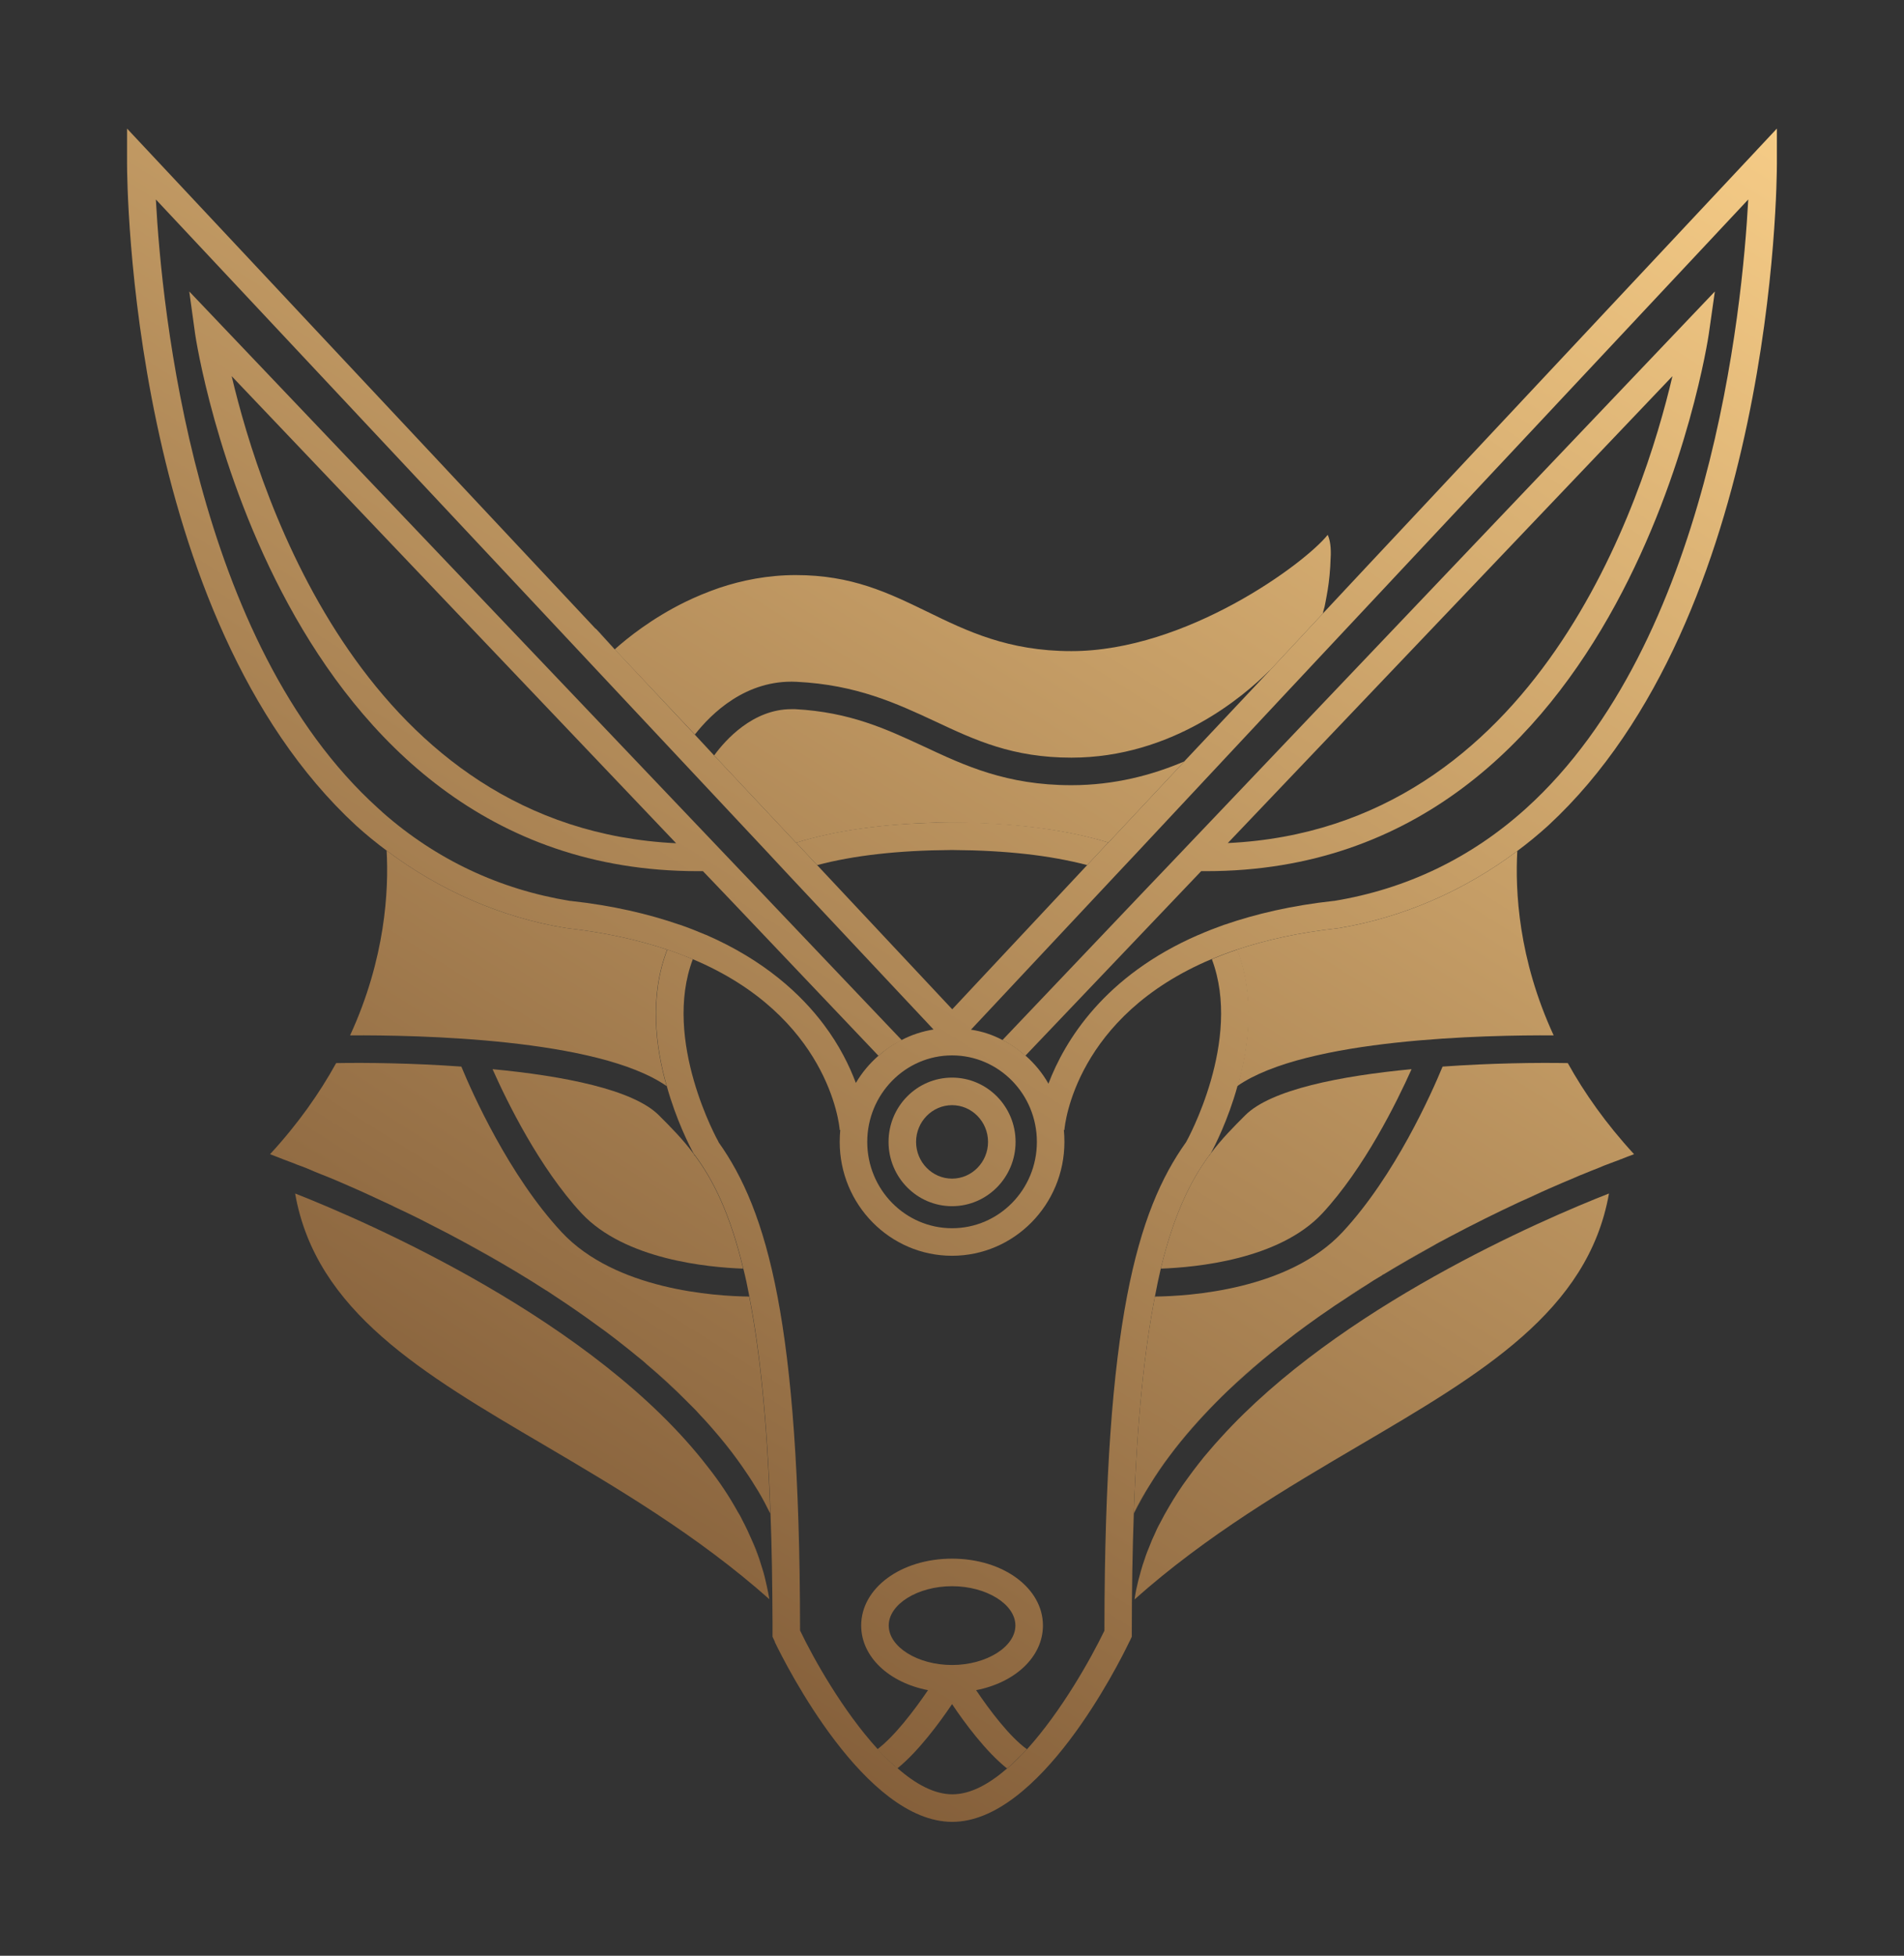 <svg width="225" height="231" viewBox="0 0 225 231" fill="none" xmlns="http://www.w3.org/2000/svg">
<rect x="0" y="0" width="225" height="231" fill="#333333" stroke="none"/>
<path d="M91.29 192.949V192.971V192.06C91.29 192.364 91.29 192.646 91.29 192.949Z" fill="url(#paint0_linear_336_2284)"/>
<path d="M94.522 192.342V192.45C94.522 192.45 94.522 192.364 94.501 192.32H94.522V192.342Z" fill="url(#paint1_linear_336_2284)"/>
<path d="M181.278 141.187C180.822 141.382 180.367 141.599 179.89 141.838C180.671 141.49 181.43 141.143 182.189 140.796L181.278 141.187ZM169.042 147.304C167.22 148.302 165.376 149.365 163.51 150.515C165.593 149.257 167.676 148.085 169.693 146.957C169.476 147.066 169.259 147.174 169.042 147.304ZM160.321 152.489C159.974 152.706 159.627 152.945 159.302 153.184C159.996 152.728 160.69 152.294 161.384 151.839C161.037 152.034 160.668 152.251 160.321 152.489ZM145.048 164.313C146.394 163.055 147.782 161.818 149.214 160.603C147.739 161.796 146.35 163.033 145.048 164.313ZM138.236 171.928C139.885 169.736 141.751 167.632 143.747 165.593C141.664 167.675 139.82 169.78 138.236 171.928ZM135.937 175.29C136.653 174.162 137.412 173.034 138.236 171.928C137.369 173.034 136.609 174.162 135.937 175.29ZM133.984 178.718V178.783C134.57 177.611 135.221 176.44 135.937 175.29C135.199 176.418 134.548 177.568 133.984 178.718Z" fill="url(#paint2_linear_336_2284)"/>
<path d="M91.268 192.06V192.949C91.268 192.646 91.268 192.364 91.268 192.06ZM88.817 181.842C89.142 182.601 89.446 183.382 89.728 184.141C89.468 183.36 89.186 182.601 88.817 181.842ZM84.304 168.869C85.302 170.018 86.257 171.212 87.146 172.427C86.3 171.233 85.346 170.062 84.304 168.869ZM76.451 161.167C78.078 162.556 79.64 163.987 81.115 165.463C79.683 163.987 78.121 162.556 76.451 161.167ZM54.778 146.675C56.796 147.782 58.879 148.953 60.961 150.19C58.879 148.932 56.796 147.738 54.778 146.675Z" fill="url(#paint3_linear_336_2284)"/>
<path d="M70.42 74.281L72.633 76.668L70.398 74.281H70.42Z" fill="white"/>
<path d="M190.129 140.97V141.013C187.656 154.876 175.095 162.23 160.69 170.691C152.164 175.702 142.619 181.3 134.071 188.914C134.115 188.524 134.201 188.155 134.266 187.764C134.418 187.027 134.614 186.267 134.83 185.53C134.961 185.074 135.091 184.619 135.264 184.163C135.438 183.599 135.655 183.057 135.893 182.493C136.045 182.08 136.219 181.69 136.414 181.278C136.609 180.822 136.826 180.345 137.087 179.889C137.412 179.239 137.781 178.588 138.15 177.959C138.822 176.809 139.56 175.659 140.384 174.553C140.796 173.988 141.209 173.424 141.642 172.882C142.055 172.34 142.489 171.819 142.944 171.298C143.378 170.799 143.812 170.279 144.268 169.801C158.217 154.399 182.254 144.05 190.129 140.97Z" fill="url(#paint4_linear_336_2284)"/>
<path d="M90.921 188.893C82.374 181.299 72.828 175.702 64.324 170.691C49.919 162.23 37.336 154.876 34.885 141.013V140.97C43.324 144.289 70.333 155.961 83.653 173.273C84.977 174.943 86.148 176.7 87.146 178.501C87.385 178.87 87.58 179.239 87.754 179.607C88.144 180.345 88.491 181.083 88.817 181.842C89.142 182.601 89.446 183.382 89.728 184.141C89.858 184.532 89.967 184.922 90.097 185.313C90.314 185.985 90.466 186.658 90.617 187.352C90.726 187.851 90.834 188.372 90.921 188.893Z" fill="url(#paint5_linear_336_2284)"/>
<path d="M160.343 68.164L156.33 72.459L150.06 79.184L139.994 89.88L139.972 89.923L130.991 99.512H130.969L128.474 102.18L112.529 119.21L96.562 102.18L94.088 99.534H94.067L84.391 89.229L82.113 86.777L72.654 76.689H72.633L70.42 74.281H70.398L15.013 15.186V19.286C15.013 21.477 15.338 72.85 42.087 97.516C43.237 98.557 44.43 99.534 45.688 100.466C51.915 105.131 59.226 108.385 66.927 109.621C71.526 110.142 75.453 111.032 78.837 112.16C79.9 112.507 80.898 112.897 81.853 113.288C97.885 120.035 99.187 132.791 99.23 133.464H99.295C99.252 133.941 99.23 134.396 99.23 134.874C99.23 142.293 105.174 148.324 112.507 148.324C119.84 148.324 125.784 142.293 125.784 134.874C125.784 134.396 125.762 133.941 125.719 133.464H125.784C125.827 132.791 127.129 120.035 143.161 113.288C144.116 112.897 145.114 112.507 146.177 112.16C149.561 111.032 153.488 110.142 158.087 109.643C165.788 108.385 173.056 105.196 179.304 100.51C180.562 99.577 181.777 98.579 182.948 97.516C209.676 72.828 209.98 21.477 209.98 19.286V15.186L160.343 68.164ZM97.343 121.011C94.718 117.518 90.4 113.44 83.393 110.402H83.371C82.395 109.99 81.376 109.578 80.291 109.209H80.269C76.625 107.951 72.394 106.953 67.426 106.411H67.361C59.009 105.044 51.546 101.529 45.211 95.954L45.124 95.867L44.691 95.477C22.974 75.887 19.113 36.555 18.419 23.56L90.748 100.727L93.112 103.265L110.316 121.597C108.993 121.814 107.713 122.226 106.563 122.833H106.541C105.543 123.332 104.654 123.94 103.829 124.699H103.808C102.745 125.632 101.855 126.695 101.139 127.91C100.38 125.892 99.208 123.484 97.343 121.011ZM112.507 145.07C106.975 145.07 102.484 140.492 102.484 134.874C102.484 129.255 106.975 124.656 112.507 124.656C118.039 124.656 122.53 129.233 122.53 134.874C122.53 140.514 118.039 145.07 112.507 145.07ZM180.345 95.477C173.859 101.334 166.222 105.001 157.653 106.411H157.588C152.642 106.953 148.389 107.951 144.745 109.209H144.723C143.638 109.6 142.619 109.99 141.642 110.424H141.621C130.513 115.24 125.827 122.92 123.897 127.997C123.181 126.738 122.269 125.632 121.185 124.677H121.163C120.339 123.94 119.449 123.311 118.473 122.833H118.451C117.301 122.226 116.065 121.814 114.742 121.618L131.923 103.287L134.31 100.748L152.425 81.375L206.595 23.56C205.901 36.555 202.039 75.865 180.345 95.477Z" fill="url(#paint6_linear_336_2284)"/>
<path d="M157.262 65.495C157.241 65.994 157.219 66.493 157.197 66.949C157.111 68.337 156.937 69.53 156.763 70.442C156.677 70.941 156.59 71.353 156.525 71.678C156.481 71.852 156.438 72.004 156.395 72.134C156.373 72.285 156.351 72.372 156.33 72.459L150.06 79.184L150.038 79.184C146.958 82.265 138.497 89.489 126.608 89.489C119.666 89.489 115.24 87.428 110.533 85.215C105.955 83.089 101.226 80.876 94.11 80.529C88.123 80.247 84.044 84.304 82.113 86.756L72.633 76.689H72.654C74.13 75.366 77.015 73.045 80.942 71.114C82.178 70.507 83.545 69.942 84.977 69.444C87.689 68.532 90.748 67.925 94.045 67.925C100.684 67.925 104.979 70.029 109.557 72.242C114.264 74.542 119.145 76.906 126.608 76.906C140.189 76.906 154.225 66.537 156.894 63.174C157.089 63.564 157.284 64.302 157.262 65.495Z" fill="url(#paint7_linear_336_2284)"/>
<path d="M106.541 122.833L89.511 104.935L87.19 102.506L22.367 34.429L23.061 39.462C23.148 40.091 32.585 102.896 82.46 102.896H83.068L84.5 104.393L86.756 106.758L103.808 124.699H103.829C104.654 123.961 105.565 123.354 106.563 122.855H106.541V122.833ZM27.378 44.43L79.9 99.599C43.324 97.841 30.806 58.965 27.378 44.43Z" fill="url(#paint8_linear_336_2284)"/>
<path d="M112.507 127.281C108.363 127.281 105.001 130.687 105.001 134.874C105.001 139.061 108.363 142.467 112.507 142.467C116.651 142.467 120.013 139.061 120.013 134.874C120.013 130.687 116.651 127.281 112.507 127.281ZM112.507 139.212C110.164 139.212 108.255 137.26 108.255 134.874C108.255 132.487 110.164 130.535 112.507 130.535C114.85 130.535 116.759 132.487 116.759 134.874C116.759 137.26 114.85 139.212 112.507 139.212Z" fill="url(#paint9_linear_336_2284)"/>
<path d="M137.824 102.506L135.503 104.935L118.473 122.833H118.451C119.427 123.332 120.339 123.961 121.163 124.699L121.185 124.677L141.946 102.896H142.532C192.407 102.896 201.844 40.091 201.931 39.462L202.647 34.429L137.824 102.506ZM145.092 99.577L197.636 44.43C194.23 58.965 181.712 97.841 145.092 99.577Z" fill="url(#paint10_linear_336_2284)"/>
<path d="M115.349 199.631C119.948 198.742 123.246 195.705 123.246 191.995C123.246 187.569 118.538 184.098 112.507 184.098C106.476 184.098 101.768 187.569 101.768 191.995C101.768 195.705 105.066 198.742 109.665 199.631C108.06 201.996 105.695 205.098 103.699 206.595H103.677C104.046 207.007 104.437 207.398 104.827 207.767C105.109 208.049 105.435 208.331 105.717 208.591C105.803 208.699 105.912 208.786 106.02 208.873H106.042C108.537 206.855 111.01 203.493 112.507 201.28C114.004 203.514 116.499 206.877 118.994 208.873H119.015C119.427 208.548 119.818 208.157 120.208 207.767C120.599 207.398 120.989 207.007 121.358 206.595H121.337C119.319 205.142 116.954 202.018 115.349 199.631ZM105.022 191.995C105.022 189.478 108.45 187.352 112.507 187.352C116.564 187.352 119.992 189.478 119.992 191.995C119.992 194.511 116.564 196.659 112.507 196.659C108.45 196.659 105.022 194.533 105.022 191.995Z" fill="url(#paint11_linear_336_2284)"/>
<path d="M78.772 128.279C70.659 122.638 49.29 122.248 41.371 122.291C45.558 113.201 45.949 105.109 45.688 100.466C51.915 105.131 59.226 108.385 66.927 109.621C71.526 110.142 75.453 111.032 78.837 112.16C76.711 117.692 77.449 123.636 78.772 128.279Z" fill="url(#paint12_linear_336_2284)"/>
<path d="M91.03 178.783C90.596 177.915 90.14 177.026 89.62 176.158C89.359 175.746 89.099 175.312 88.838 174.9C88.578 174.487 88.296 174.075 88.014 173.663C87.732 173.251 87.45 172.839 87.146 172.427C86.3 171.233 85.346 170.062 84.304 168.869C83.957 168.478 83.632 168.088 83.285 167.719C82.916 167.328 82.569 166.96 82.222 166.569L81.115 165.463C79.683 163.987 78.121 162.556 76.451 161.167C76.061 160.798 75.648 160.473 75.236 160.148C74.824 159.8 74.412 159.475 73.978 159.128C73.219 158.52 72.459 157.935 71.678 157.349C70.116 156.199 68.533 155.071 66.927 153.986C66.168 153.487 65.409 152.988 64.671 152.489C64.628 152.446 64.562 152.424 64.519 152.403C63.348 151.643 62.154 150.906 60.961 150.19C58.879 148.932 56.796 147.738 54.778 146.675C53.455 145.959 52.132 145.265 50.83 144.614C50.114 144.246 49.42 143.877 48.726 143.551C47.945 143.183 47.207 142.814 46.448 142.467C46.426 142.423 46.404 142.423 46.383 142.423C45.255 141.903 44.17 141.404 43.107 140.905C42.76 140.753 42.434 140.601 42.087 140.449C41.436 140.167 40.807 139.885 40.2 139.625C39.397 139.278 38.66 138.974 37.987 138.714C37.401 138.475 36.837 138.258 36.316 138.019C36.1 137.933 35.904 137.867 35.709 137.781C35.319 137.651 34.993 137.52 34.689 137.39C34.104 137.173 33.67 137 33.475 136.935C32.889 136.696 32.368 136.501 31.913 136.327C35.232 132.726 37.77 129.103 39.722 125.567C43.324 125.502 48.791 125.567 54.518 125.979C55.798 129.081 60.159 138.865 66.363 145.526C72.72 152.359 84.5 153.097 88.535 153.14C89.75 159.367 90.639 167.589 91.03 178.783Z" fill="url(#paint13_linear_336_2284)"/>
<path d="M193.101 136.327C192.624 136.501 192.103 136.696 191.518 136.935C191.474 136.935 191.431 136.935 191.366 137C191.322 137.021 191.257 137.043 191.171 137.065C190.954 137.152 190.672 137.26 190.303 137.39C190.064 137.477 189.804 137.585 189.5 137.694C189.37 137.759 189.196 137.824 189.045 137.889C188.719 138.019 188.372 138.149 188.003 138.301C187.656 138.453 187.287 138.583 186.897 138.757C186.875 138.757 186.853 138.779 186.81 138.779C186.593 138.865 186.354 138.974 186.116 139.082C182.363 140.644 177.048 143.031 171.168 146.155C170.453 146.523 169.758 146.914 169.042 147.304C167.22 148.302 165.376 149.365 163.51 150.515C163.445 150.537 163.38 150.559 163.337 150.624C162.686 150.993 162.035 151.405 161.384 151.839C161.037 152.034 160.668 152.251 160.321 152.489C159.974 152.706 159.627 152.945 159.302 153.184C158.976 153.401 158.629 153.618 158.282 153.856C158.13 153.965 157.957 154.073 157.783 154.182C157.132 154.637 156.481 155.071 155.831 155.527C154.919 156.177 154.008 156.828 153.119 157.501C151.795 158.52 150.494 159.54 149.214 160.603C147.739 161.796 146.35 163.033 145.048 164.313C144.615 164.725 144.181 165.159 143.747 165.593C141.664 167.675 139.82 169.78 138.236 171.928C137.369 173.034 136.609 174.162 135.937 175.29C135.199 176.418 134.548 177.568 133.984 178.718C134.375 167.567 135.264 159.345 136.479 153.14C140.514 153.097 152.294 152.359 158.651 145.526C164.855 138.865 169.194 129.081 170.474 125.979C176.202 125.567 181.669 125.502 185.27 125.567C187.222 129.081 189.782 132.726 193.101 136.327Z" fill="url(#paint14_linear_336_2284)"/>
<path d="M183.599 122.291C175.637 122.248 154.377 122.638 146.242 128.257C147.565 123.614 148.303 117.67 146.177 112.16C149.561 111.032 153.488 110.142 158.087 109.643C165.788 108.385 173.056 105.196 179.304 100.51C179.044 105.174 179.412 113.223 183.599 122.291Z" fill="url(#paint15_linear_336_2284)"/>
<path d="M146.242 128.257C145.114 132.335 143.53 135.394 143.074 136.24C143.074 136.24 143.06 136.262 143.031 136.305C143.031 136.305 142.944 136.392 142.901 136.457C140.775 139.343 138.757 143.291 137.173 149.843C136.935 150.862 136.696 151.969 136.479 153.14C135.264 159.345 134.375 167.567 133.984 178.718V178.783C133.833 183.057 133.746 187.764 133.746 192.949V193.318L133.594 193.644C133.594 193.644 133.529 193.795 133.442 193.947C132.14 196.659 122.833 215.186 112.529 215.186C102.224 215.186 92.917 196.746 91.572 193.969V193.926C91.507 193.774 91.463 193.687 91.442 193.644L91.29 193.318V192.949C91.29 192.646 91.29 192.364 91.29 192.06V191.518C91.268 186.897 91.203 182.666 91.051 178.783C90.661 167.589 89.771 159.367 88.556 153.14C88.34 151.969 88.101 150.862 87.841 149.843C86.279 143.291 84.261 139.343 82.135 136.457C82.092 136.392 82.048 136.349 82.005 136.305C82.005 136.305 81.983 136.305 81.983 136.284C81.983 136.262 81.961 136.284 81.961 136.24C81.506 135.394 79.922 132.335 78.794 128.279C77.471 123.636 76.733 117.692 78.859 112.16C79.922 112.507 80.92 112.897 81.875 113.288C78.23 122.898 84.825 134.743 84.912 134.874H84.89C90.704 143.031 94.501 156.286 94.544 192.342H94.522C94.522 192.342 94.544 192.364 94.544 192.407V192.581C96.15 195.943 99.621 202.104 103.699 206.573L103.721 206.595C104.09 207.007 104.48 207.398 104.849 207.767C105.131 208.049 105.456 208.331 105.738 208.591C105.847 208.678 105.955 208.764 106.042 208.851H106.064C108.19 210.717 110.403 211.932 112.55 211.932C114.698 211.932 116.889 210.717 119.015 208.873H119.037C119.449 208.526 119.84 208.157 120.23 207.767C120.599 207.398 120.989 207.007 121.358 206.595L121.38 206.595C125.437 202.104 128.886 195.965 130.513 192.602C130.513 192.429 130.513 192.299 130.535 192.147C130.535 192.19 130.513 192.212 130.513 192.233C130.557 156.286 134.353 143.031 140.167 134.895C140.254 134.743 146.849 122.898 143.204 113.288C144.159 112.897 145.157 112.507 146.22 112.16C148.346 117.67 147.608 123.614 146.285 128.257L146.242 128.257Z" fill="url(#paint16_linear_336_2284)"/>
<path d="M87.819 149.843C83.654 149.691 73.848 148.78 68.728 143.313C63.76 137.954 59.942 130.188 58.206 126.283C66.624 127.085 74.824 128.691 77.861 131.728C79.228 133.095 80.616 134.483 81.94 136.24C81.94 136.262 81.961 136.262 81.961 136.284C81.961 136.305 81.983 136.305 81.983 136.305C82.026 136.392 82.048 136.457 82.07 136.479H82.113C84.239 139.343 86.257 143.291 87.819 149.843Z" fill="url(#paint17_linear_336_2284)"/>
<path d="M82.113 136.457H82.07C82.07 136.457 82.026 136.392 81.983 136.305C82.026 136.349 82.07 136.392 82.113 136.457Z" fill="url(#paint18_linear_336_2284)"/>
<path d="M139.972 89.923L130.991 99.512H130.969C126.305 98.102 120.707 97.321 114.134 97.191L112.507 97.169H110.641C104.176 97.343 98.666 98.123 94.088 99.534H94.067L84.391 89.229C85.715 87.406 88.969 83.762 93.525 83.762H93.958C100.423 84.109 104.675 86.083 109.166 88.166C113.982 90.422 118.95 92.743 126.608 92.743C131.685 92.743 136.176 91.55 139.972 89.923Z" fill="url(#paint19_linear_336_2284)"/>
<path d="M130.991 99.512H130.969L128.474 102.18C124.113 101.03 118.863 100.445 112.746 100.401H112.268C106.172 100.445 100.922 101.03 96.562 102.18L94.088 99.534H94.067C98.644 98.102 104.176 97.321 110.641 97.169L112.268 97.126H112.507L114.134 97.147C120.707 97.299 126.326 98.08 130.991 99.512Z" fill="url(#paint20_linear_336_2284)"/>
<path d="M166.808 126.283C165.051 130.209 161.232 137.954 156.264 143.313C151.166 148.78 141.339 149.691 137.173 149.843C138.757 143.291 140.775 139.343 142.901 136.457H142.944C142.944 136.457 142.988 136.392 143.031 136.305C143.031 136.305 143.045 136.284 143.074 136.24C144.398 134.483 145.786 133.095 147.153 131.728C150.19 128.691 158.391 127.085 166.808 126.283Z" fill="url(#paint21_linear_336_2284)"/>
<path d="M143.031 136.305C143.031 136.305 142.966 136.457 142.944 136.479H142.901C142.901 136.479 142.988 136.349 143.031 136.305Z" fill="url(#paint22_linear_336_2284)"/>
<path d="M130.513 192.147C130.492 192.299 130.492 192.429 130.492 192.581V192.233C130.492 192.233 130.513 192.19 130.513 192.147Z" fill="url(#paint23_linear_336_2284)"/>
<defs>
<linearGradient id="paint0_linear_336_2284" x1="209.496" y1="15.452" x2="82.996" y2="215.452" gradientUnits="userSpaceOnUse">
<stop stop-color="#F5CB86"/>
<stop offset="1" stop-color="#7E5936"/>
</linearGradient>
<linearGradient id="paint1_linear_336_2284" x1="209.496" y1="15.452" x2="82.996" y2="215.452" gradientUnits="userSpaceOnUse">
<stop stop-color="#F5CB86"/>
<stop offset="1" stop-color="#7E5936"/>
</linearGradient>
<linearGradient id="paint2_linear_336_2284" x1="209.496" y1="15.452" x2="82.996" y2="215.452" gradientUnits="userSpaceOnUse">
<stop stop-color="#F5CB86"/>
<stop offset="1" stop-color="#7E5936"/>
</linearGradient>
<linearGradient id="paint3_linear_336_2284" x1="209.496" y1="15.452" x2="82.996" y2="215.452" gradientUnits="userSpaceOnUse">
<stop stop-color="#F5CB86"/>
<stop offset="1" stop-color="#7E5936"/>
</linearGradient>
<linearGradient id="paint4_linear_336_2284" x1="209.496" y1="15.452" x2="82.996" y2="215.452" gradientUnits="userSpaceOnUse">
<stop stop-color="#F5CB86"/>
<stop offset="1" stop-color="#7E5936"/>
</linearGradient>
<linearGradient id="paint5_linear_336_2284" x1="209.496" y1="15.452" x2="82.996" y2="215.452" gradientUnits="userSpaceOnUse">
<stop stop-color="#F5CB86"/>
<stop offset="1" stop-color="#7E5936"/>
</linearGradient>
<linearGradient id="paint6_linear_336_2284" x1="209.496" y1="15.452" x2="82.996" y2="215.452" gradientUnits="userSpaceOnUse">
<stop stop-color="#F5CB86"/>
<stop offset="1" stop-color="#7E5936"/>
</linearGradient>
<linearGradient id="paint7_linear_336_2284" x1="209.496" y1="15.452" x2="82.996" y2="215.452" gradientUnits="userSpaceOnUse">
<stop stop-color="#F5CB86"/>
<stop offset="1" stop-color="#7E5936"/>
</linearGradient>
<linearGradient id="paint8_linear_336_2284" x1="209.496" y1="15.452" x2="82.996" y2="215.452" gradientUnits="userSpaceOnUse">
<stop stop-color="#F5CB86"/>
<stop offset="1" stop-color="#7E5936"/>
</linearGradient>
<linearGradient id="paint9_linear_336_2284" x1="209.496" y1="15.452" x2="82.996" y2="215.452" gradientUnits="userSpaceOnUse">
<stop stop-color="#F5CB86"/>
<stop offset="1" stop-color="#7E5936"/>
</linearGradient>
<linearGradient id="paint10_linear_336_2284" x1="209.496" y1="15.452" x2="82.996" y2="215.452" gradientUnits="userSpaceOnUse">
<stop stop-color="#F5CB86"/>
<stop offset="1" stop-color="#7E5936"/>
</linearGradient>
<linearGradient id="paint11_linear_336_2284" x1="209.496" y1="15.452" x2="82.996" y2="215.452" gradientUnits="userSpaceOnUse">
<stop stop-color="#F5CB86"/>
<stop offset="1" stop-color="#7E5936"/>
</linearGradient>
<linearGradient id="paint12_linear_336_2284" x1="209.496" y1="15.452" x2="82.996" y2="215.452" gradientUnits="userSpaceOnUse">
<stop stop-color="#F5CB86"/>
<stop offset="1" stop-color="#7E5936"/>
</linearGradient>
<linearGradient id="paint13_linear_336_2284" x1="209.496" y1="15.452" x2="82.996" y2="215.452" gradientUnits="userSpaceOnUse">
<stop stop-color="#F5CB86"/>
<stop offset="1" stop-color="#7E5936"/>
</linearGradient>
<linearGradient id="paint14_linear_336_2284" x1="209.496" y1="15.452" x2="82.996" y2="215.452" gradientUnits="userSpaceOnUse">
<stop stop-color="#F5CB86"/>
<stop offset="1" stop-color="#7E5936"/>
</linearGradient>
<linearGradient id="paint15_linear_336_2284" x1="209.496" y1="15.452" x2="82.996" y2="215.452" gradientUnits="userSpaceOnUse">
<stop stop-color="#F5CB86"/>
<stop offset="1" stop-color="#7E5936"/>
</linearGradient>
<linearGradient id="paint16_linear_336_2284" x1="209.496" y1="15.452" x2="82.996" y2="215.452" gradientUnits="userSpaceOnUse">
<stop stop-color="#F5CB86"/>
<stop offset="1" stop-color="#7E5936"/>
</linearGradient>
<linearGradient id="paint17_linear_336_2284" x1="209.496" y1="15.452" x2="82.996" y2="215.452" gradientUnits="userSpaceOnUse">
<stop stop-color="#F5CB86"/>
<stop offset="1" stop-color="#7E5936"/>
</linearGradient>
<linearGradient id="paint18_linear_336_2284" x1="209.496" y1="15.452" x2="82.996" y2="215.452" gradientUnits="userSpaceOnUse">
<stop stop-color="#F5CB86"/>
<stop offset="1" stop-color="#7E5936"/>
</linearGradient>
<linearGradient id="paint19_linear_336_2284" x1="209.496" y1="15.452" x2="82.996" y2="215.452" gradientUnits="userSpaceOnUse">
<stop stop-color="#F5CB86"/>
<stop offset="1" stop-color="#7E5936"/>
</linearGradient>
<linearGradient id="paint20_linear_336_2284" x1="209.496" y1="15.452" x2="82.996" y2="215.452" gradientUnits="userSpaceOnUse">
<stop stop-color="#F5CB86"/>
<stop offset="1" stop-color="#7E5936"/>
</linearGradient>
<linearGradient id="paint21_linear_336_2284" x1="209.496" y1="15.452" x2="82.996" y2="215.452" gradientUnits="userSpaceOnUse">
<stop stop-color="#F5CB86"/>
<stop offset="1" stop-color="#7E5936"/>
</linearGradient>
<linearGradient id="paint22_linear_336_2284" x1="209.496" y1="15.452" x2="82.996" y2="215.452" gradientUnits="userSpaceOnUse">
<stop stop-color="#F5CB86"/>
<stop offset="1" stop-color="#7E5936"/>
</linearGradient>
<linearGradient id="paint23_linear_336_2284" x1="209.496" y1="15.452" x2="82.996" y2="215.452" gradientUnits="userSpaceOnUse">
<stop stop-color="#F5CB86"/>
<stop offset="1" stop-color="#7E5936"/>
</linearGradient>
</defs>
</svg>
